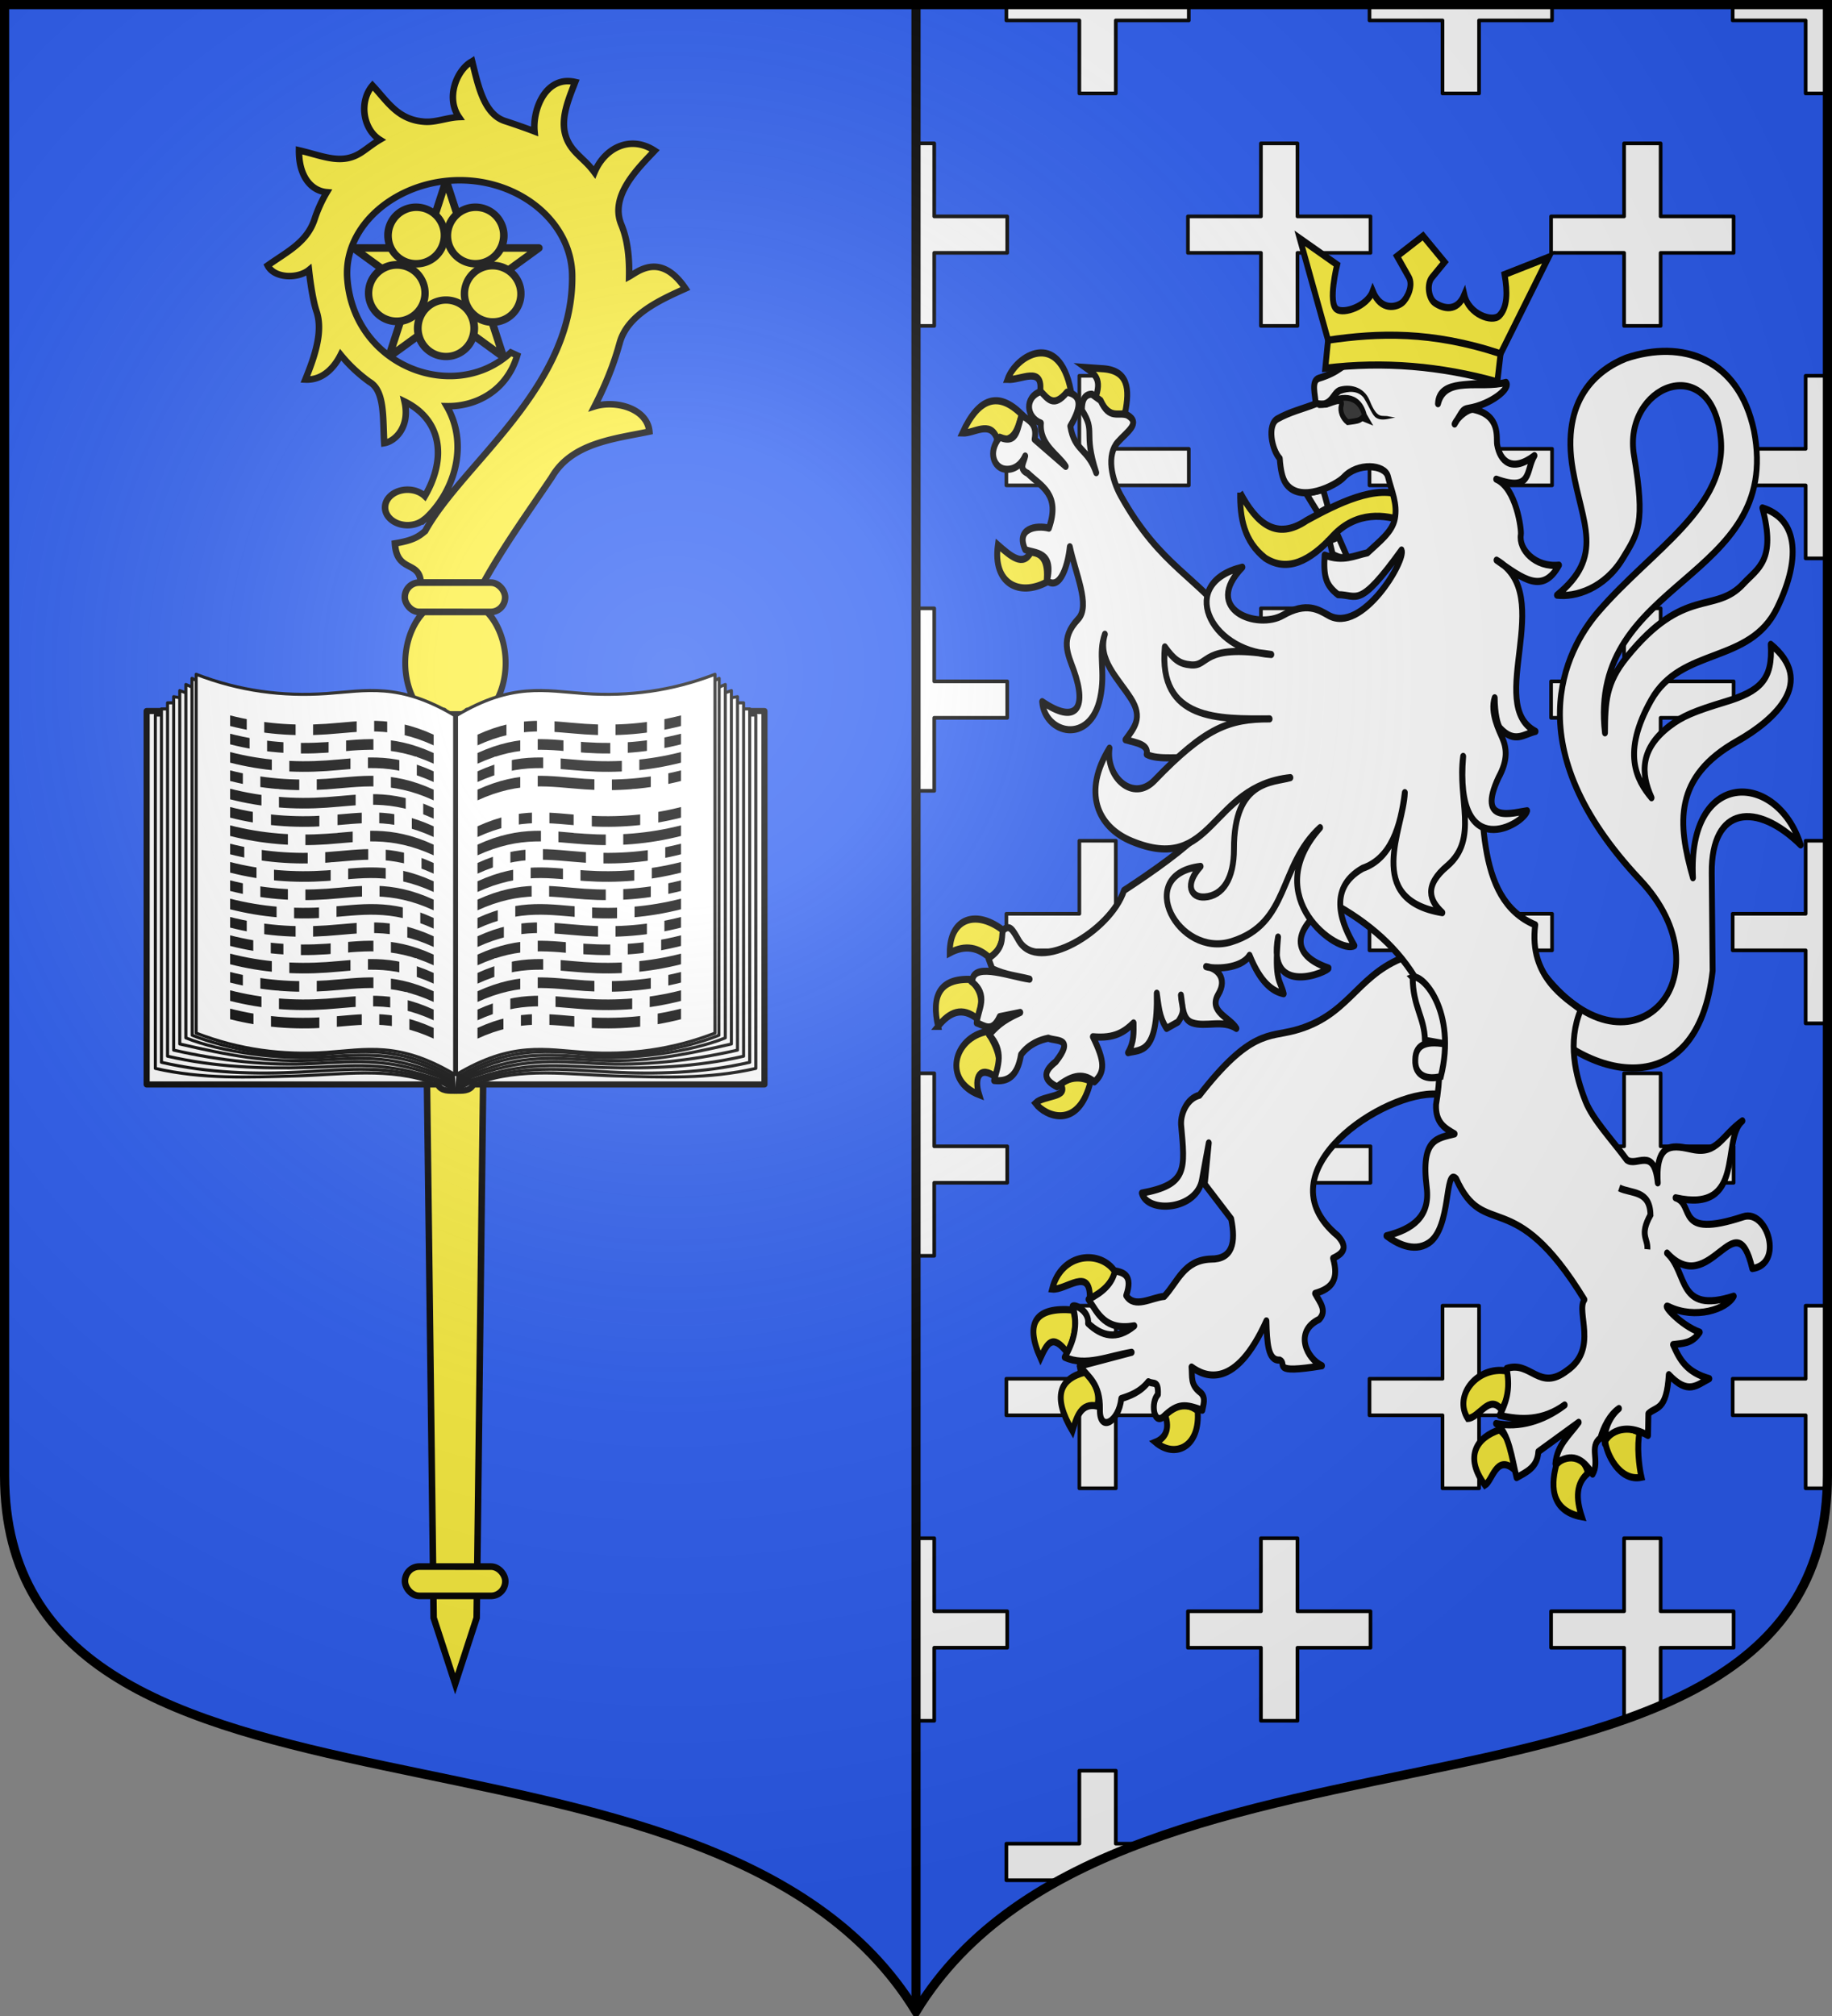 <svg xmlns="http://www.w3.org/2000/svg" xmlns:xlink="http://www.w3.org/1999/xlink" width="600" height="660" version="1.0"><rect width="100%" height="100%" fill="#808080" stroke="none"/><defs><g id="b"><path id="a" d="M0 0v1h.5z" transform="rotate(18 3.157 -.5)"/><use xlink:href="#a" width="810" height="540" transform="scale(-1 1)"/></g><g id="d"><use xlink:href="#b" width="810" height="540" transform="rotate(72)"/><use xlink:href="#b" width="810" height="540" transform="rotate(144)"/></g><g id="g"><path id="f" d="M0 0v1h.5z" transform="rotate(18 3.157 -.5)"/><use xlink:href="#f" width="810" height="540" transform="scale(-1 1)"/></g><g id="h"><use xlink:href="#g" width="810" height="540" transform="rotate(72)"/><use xlink:href="#g" width="810" height="540" transform="rotate(144)"/></g><g id="j"><path id="i" d="M0 0v1h.5z" transform="rotate(18 3.157 -.5)"/><use xlink:href="#i" width="810" height="540" transform="scale(-1 1)"/></g><g id="k"><use xlink:href="#j" width="810" height="540" transform="rotate(72)"/><use xlink:href="#j" width="810" height="540" transform="rotate(144)"/></g><g id="n"><path id="m" d="M0 0v1h.5z" transform="rotate(18 3.157 -.5)"/><use xlink:href="#m" width="810" height="540" transform="scale(-1 1)"/></g><g id="o"><use xlink:href="#n" width="810" height="540" transform="rotate(72)"/><use xlink:href="#n" width="810" height="540" transform="rotate(144)"/></g><g id="q"><path id="p" d="M0 0v1h.5z" transform="rotate(18 3.157 -.5)"/><use xlink:href="#p" width="810" height="540" transform="scale(-1 1)"/></g><g id="r"><use xlink:href="#q" width="810" height="540" transform="rotate(72)"/><use xlink:href="#q" width="810" height="540" transform="rotate(144)"/></g><g id="v"><use xlink:href="#n" width="810" height="540" transform="rotate(72)"/><use xlink:href="#n" width="810" height="540" transform="rotate(144)"/></g><path id="x" d="M-298.5-298.5V183c0 129.055 231.64 65.948 298.5 175.5C66.86 248.948 298.5 312.055 298.5 183v-481.5z"/><path id="e" d="M2.922 27.673c0-5.952 2.317-9.844 5.579-11.013 1.448-.519 3.307-.273 5.018 1.447 2.119 2.129 2.736 7.993-3.483 9.121.658-.956.619-3.081-.714-3.787-.99-.524-2.113-.253-2.676.123-.824.552-1.729 2.106-1.679 4.108z"/><path id="l" d="M2.922 27.673c0-5.952 2.317-9.844 5.579-11.013 1.448-.519 3.307-.273 5.018 1.447 2.119 2.129 2.736 7.993-3.483 9.121.658-.956.619-3.081-.714-3.787-.99-.524-2.113-.253-2.676.123-.824.552-1.729 2.106-1.679 4.108z"/><path id="s" d="M2.922 27.673c0-5.952 2.317-9.844 5.579-11.013 1.448-.519 3.307-.273 5.018 1.447 2.119 2.129 2.736 7.993-3.483 9.121.658-.956.619-3.081-.714-3.787-.99-.524-2.113-.253-2.676.123-.824.552-1.729 2.106-1.679 4.108z"/><path id="u" d="M0 0v1h.5z" transform="rotate(18 3.157 -.5)"/><radialGradient id="w" cx="-80" cy="-80" r="405" gradientUnits="userSpaceOnUse"><stop offset="0" style="stop-color:#fff;stop-opacity:.31"/><stop offset=".19" style="stop-color:#fff;stop-opacity:.25"/><stop offset=".6" style="stop-color:#6b6b6b;stop-opacity:.125"/><stop offset="1" style="stop-color:#000;stop-opacity:.125"/></radialGradient></defs><g transform="translate(0 -392.362)"><use xlink:href="#x" width="744.094" height="1052.362" style="fill:#2b5df2" transform="translate(300 692.362)"/><path d="M329.594 1.5v5.188H353.5v23.906h11.938V6.688h23.906V1.5zm118.937 0v5.188h23.906v23.906h11.97V6.688h23.906V1.5zm118.938 0v5.188h23.906v23.906h7.125V1.5zM300 46.938v59.75h5.969V82.78h23.906V70.844h-23.906V46.938zm112.969 0v23.906h-23.906V82.78h23.906v23.906h11.969V82.782h23.906V70.844h-23.906V46.938zm118.937 0v23.906H508V82.78h23.906v23.906h11.969V82.782h23.906V70.844h-23.906V46.938zM353.5 123.03v23.906h-23.906v11.97H353.5v23.905h11.938v-23.906h23.906v-11.969h-23.906v-23.906zm118.938 0v23.906H448.53v11.97h23.906v23.905h11.97v-23.906h23.906v-11.969h-23.907v-23.906zm118.937 0v23.906h-23.906v11.97h23.906v23.905h7.125v-59.78zM300 199.156v59.75h5.969V235h23.906v-11.937h-23.906v-23.907zm112.969 0v23.906h-23.906V235h23.906v23.906h11.969V235h23.906v-11.937h-23.906v-23.907zm118.937 0v23.906H508V235h23.906v23.906h11.969V235h23.906v-11.937h-23.906v-23.907zM353.5 275.25v23.906h-23.906v11.969H353.5v23.906h11.938v-23.906h23.906v-11.969h-23.906V275.25zm118.938 0v23.906H448.53v11.969h23.906v23.906h11.97v-23.906h23.906v-11.969h-23.907V275.25zm118.937 0v23.906h-23.906v11.969h23.906v23.906h7.125V275.25zM300 351.375v59.75h5.969v-23.906h23.906V375.28h-23.906v-23.906zm112.969 0v23.906h-23.906v11.938h23.906v23.906h11.969v-23.906h23.906V375.28h-23.906v-23.906zm118.937 0v23.906H508v11.938h23.906v23.906h11.969v-23.906h23.906V375.28h-23.906v-23.906zM353.5 427.469v23.906h-23.906v11.969H353.5v23.906h11.938v-23.906h23.906v-11.969h-23.906v-23.906zm118.938 0v23.906H448.53v11.969h23.906v23.906h11.97v-23.906h23.906v-11.969h-23.907v-23.906zm118.937 0v23.906h-23.906v11.969h23.906v23.906h7.031c.058-1.395.094-2.808.094-4.25v-55.531zM300 503.594v59.75h5.969v-23.907h23.906V527.5h-23.906v-23.906zm112.969 0V527.5h-23.906v11.937h23.906v23.907h11.969v-23.907h23.906V527.5h-23.906v-23.906zm118.937 0V527.5H508v11.937h23.906V563a196 196 0 0 0 11.969-4.687v-18.875h23.906V527.5h-23.906v-23.906zM353.5 579.688v23.906h-23.906v11.968h17.312c8.31-4.543 17.158-8.493 26.375-11.968h-7.844v-23.907zM300 655.813v2.687c.554-.908 1.11-1.803 1.688-2.687z" style="fill:#fff;fill-opacity:1;stroke:#000;stroke-width:1.195;stroke-linecap:butt;stroke-linejoin:round;stroke-miterlimit:4;stroke-dasharray:none;stroke-opacity:1" transform="translate(0 392.362)"/></g><path d="M300 658.5V1.5" style="opacity:1;fill:none;fill-opacity:1;fill-rule:nonzero;stroke:#000;stroke-width:3;stroke-linecap:butt;stroke-linejoin:round;stroke-miterlimit:4;stroke-dasharray:none;stroke-dashoffset:0;stroke-opacity:1"/><g style="fill:#fcef3c;stroke:#000;stroke-width:6.4;stroke-opacity:1"><g style="fill:#fcef3c;stroke:#000;stroke-width:6.4;stroke-opacity:1;display:inline"><path d="m300 198.44-18.63 57.344h-60.29l48.776 35.432-18.631 57.343L300 313.127l48.775 35.432-18.63-57.343 48.774-35.432h-60.288z" style="opacity:1;fill:#fcef3c;fill-opacity:1;stroke:#000;stroke-width:6.4;stroke-linecap:butt;stroke-linejoin:round;stroke-miterlimit:4;stroke-dasharray:none;stroke-opacity:1" transform="rotate(-144 127.995 94.73)scale(.385)"/></g></g><path d="M1005.783 63.73a6.763 7.2 0 1 1-13.526 0 6.763 7.2 0 1 1 13.526 0z" style="fill:#fcef3c;fill-opacity:1;stroke:#000;stroke-width:1.861;stroke-linecap:butt;stroke-linejoin:miter;stroke-miterlimit:4;stroke-dasharray:none;stroke-opacity:1" transform="matrix(-1.106 -.804 .755 -1.039 1212.559 946.523)"/><path d="M1005.783 63.73a6.763 7.2 0 1 1-13.526 0 6.763 7.2 0 1 1 13.526 0z" style="fill:#fcef3c;fill-opacity:1;stroke:#000;stroke-width:1.861;stroke-linecap:butt;stroke-linejoin:miter;stroke-miterlimit:4;stroke-dasharray:none;stroke-opacity:1" transform="matrix(-1.106 -.804 .755 -1.039 1193.13 946.526)"/><path d="M1005.783 63.73a6.763 7.2 0 1 1-13.526 0 6.763 7.2 0 1 1 13.526 0z" style="fill:#fcef3c;fill-opacity:1;stroke:#000;stroke-width:1.861;stroke-linecap:butt;stroke-linejoin:miter;stroke-miterlimit:4;stroke-dasharray:none;stroke-opacity:1" transform="matrix(.422 1.3 -1.221 .397 -213.81 -1228.064)"/><path d="M1005.783 63.73a6.763 7.2 0 1 1-13.526 0 6.763 7.2 0 1 1 13.526 0z" style="fill:#fcef3c;fill-opacity:1;stroke:#000;stroke-width:1.861;stroke-linecap:butt;stroke-linejoin:miter;stroke-miterlimit:4;stroke-dasharray:none;stroke-opacity:1" transform="matrix(1.367 0 0 1.284 -1219.589 25.643)"/><path d="M1005.783 63.73a6.763 7.2 0 1 1-13.526 0 6.763 7.2 0 1 1 13.526 0z" style="fill:#fcef3c;fill-opacity:1;stroke:#000;stroke-width:1.861;stroke-linecap:butt;stroke-linejoin:miter;stroke-miterlimit:4;stroke-dasharray:none;stroke-opacity:1" transform="matrix(.422 -1.3 1.221 .397 -338.047 1369.614)"/><path d="M261.739-260.655c-5.626-1.918-16.184 1.807-18.007 10.603-3.1-2.978-7.207-4.696-9.822-7.78-6.393-7.543-4.156-14.768-3.717-22.963-7.919.475-13.898 8.72-12.416 15.634-2.595-.749-5.303-1.059-7.85-1.621-8.51-1.881-10.61-8.958-15.382-17.001-7.138 6.7-7.448 13.67-4 17.914a49 49 0 0 0-10.107 3.554c-8.144 3.946-15.548.996-24.135-.614-1.771 5.107 4.174 11.382 9.243 12.006-2.874 3.444-7.314 9.097-9.17 12.82-3.67 6.533-11.801 10.426-20.598 13.926 4.478 5.13 11.178 4.382 15.458 3.054-.596 4.808-.517 9.646.132 14.358 1.682 6.457-6.474 12.956-12.37 19.446 3.34 2.481 10.968 2.635 16.092-5.18 4.506 14.149-3.84 25.37-19.783 29.255-.02-2.07-.929-4.344-2.68-6.169-3.14-3.27-7.78-3.917-10.359-1.442s-2.123 7.138 1.017 10.409c1.532 1.596 3.4 2.566 5.233 2.855l-.014.115c14.647 1.356 31.458-6.78 36.018-22.728 7.08 7.685 19.02 12.022 31.189 5.744l-.847-2.44c-27.636-1.642-43.505-37.574-21.939-61.686 13.182-14.739 38.69-11.633 54.388 4.722 15.327 15.968 17.116 39.993 3.468 53.544-29.169 28.962-77.213 18.704-104.61 25.998-3.126-.333-5.486-.799-10.886-4.85-7.384 8.019 1.879 10.657-3.797 16.757l15.844 16.508c14.91-3.951 30.066-6.047 45.032-8.662 14.211-3.482 26.169 6.994 36.715 14.163 5.64-6.538-.336-17.027-7.246-20.801 4.976-1.498 9.896-3.244 14.74-5.35 2.96-1.286 5.76-2.682 8.435-4.131 9.631-5.13 22.08.142 30.846 3.633 3.427-16.045-7.886-16.814-11.104-17.858 5.019-4.64 9.262-9.585 11.719-15.19 4.519-10.311 18.681-9.843 27.892-9.898-1.97-10.427-11.881-13.873-20.91-10.386.681-4.081.317-6.205.5-10.02.517-10.79 9.52-14.194 18.41-17.89-5.665-9.451-17.974-4.363-23.294 1.79-1.424-3.41-3.502-7.87-4.75-10.455-3.574-7.395 2.828-16.353 7.422-23.693z" style="fill:#fcef3c;fill-opacity:1;stroke:#000;stroke-width:2.381;stroke-linecap:round;stroke-linejoin:miter;stroke-miterlimit:4;stroke-dasharray:none;stroke-opacity:1" transform="scale(.897)rotate(-46.175 549.069 -14.319)"/><g transform="matrix(.591 -.629 .616 .604 160.463 348.728)"><path d="M992.76-26.675a14.046 14.901 0 1 1-28.092 0 14.046 14.901 0 1 1 28.092 0z" style="fill:#fcef3c;fill-opacity:1;stroke:#000;stroke-width:1.657;stroke-linecap:butt;stroke-linejoin:miter;stroke-miterlimit:4;stroke-dasharray:none;stroke-opacity:1" transform="matrix(.949 .989 -1.198 1.15 -860.958 -1051.371)"/><rect width="38.5" height="11" x="-32.641" y="-181.17" ry="5.5" style="fill:#fcef3c;fill-opacity:1;stroke:#000;stroke-width:2.5;stroke-linecap:butt;stroke-linejoin:miter;stroke-miterlimit:4;stroke-dasharray:none;stroke-opacity:1" transform="rotate(46.175)"/><rect width="38.5" height="11" x="-32.641" y="-131.67" ry="5.5" style="fill:#fcef3c;fill-opacity:1;stroke:#000;stroke-width:2.5;stroke-linecap:butt;stroke-linejoin:miter;stroke-miterlimit:4;stroke-dasharray:none;stroke-opacity:1" transform="rotate(46.175)"/><path d="m-164.673 128.058 233.89-230.206 17.138 17.856-239.603 224.254-23.569 11.186z" style="fill:#fcef3c;fill-opacity:1;stroke:#000;stroke-width:2.5;stroke-linecap:butt;stroke-linejoin:miter;stroke-miterlimit:4;stroke-dasharray:none;stroke-opacity:1"/><rect width="38.5" height="11" x="-32.641" y="188.23" ry="5.5" style="fill:#fcef3c;fill-opacity:1;stroke:#000;stroke-width:2.5;stroke-linecap:butt;stroke-linejoin:miter;stroke-miterlimit:4;stroke-dasharray:none;stroke-opacity:1" transform="rotate(46.175)"/></g><path d="M989.313 35.875v.094h-97.375v122.25h95.375v.094c1.187 2.262 3.875 1.952 5.468 1.968v.031c.095-.015.232-.024.344-.03.107.006.222.016.313.03v-.03c1.59-.02 4.273.306 5.468-1.97v-.093h95.375V35.969h-97.375v-.094l-.062.094h-.032V36l-3.687 5.406L989.406 36v-.031h-.031z" style="fill:#fff;fill-opacity:1;fill-rule:nonzero;stroke:#000;stroke-width:2;stroke-linecap:butt;stroke-linejoin:round;stroke-miterlimit:4;stroke-dashoffset:0;stroke-opacity:1" transform="translate(-843.91 196.81)"/><path d="m692.813-145.062-6.662 2.969c-14.542-5.455-30.22-2.903-45.612-2.463-15.117.43-30.198 1.099-45.755-2.471v-115.698h28.754z" style="fill:#fff;fill-opacity:1;fill-rule:nonzero;stroke:#000;stroke-width:1;stroke-linecap:butt;stroke-linejoin:round;stroke-miterlimit:4;stroke-dasharray:none;stroke-dashoffset:0;stroke-opacity:1" transform="translate(-543.91 496.81)"/><path d="m692.776-145.046-5.796 2.264c-16.285-5.454-28.003-3.95-44.441-3.075-15.101.804-30.198.4-45.755-3.17v-115.698h28.754z" style="fill:#fff;fill-opacity:1;fill-rule:nonzero;stroke:#000;stroke-width:1;stroke-linecap:butt;stroke-linejoin:round;stroke-miterlimit:4;stroke-dasharray:none;stroke-dashoffset:0;stroke-opacity:1" transform="translate(-543.91 496.81)"/><path d="m692.551-145.387-4.513 2.2c-18.506-6.442-28.106-4.584-43.5-4.145-15.116.43-30.197-.125-45.754-3.695v-115.698h28.754z" style="fill:#fff;fill-opacity:1;fill-rule:nonzero;stroke:#000;stroke-width:1;stroke-linecap:butt;stroke-linejoin:round;stroke-miterlimit:4;stroke-dasharray:none;stroke-dashoffset:0;stroke-opacity:1" transform="translate(-543.91 496.81)"/><path d="m692.606-145.413-3.544 1.63c-17.33-6.586-27.146-5.673-42.523-4.85-14.592.781-30.198-.824-45.755-4.394v-115.698l28.446 4.873z" style="fill:#fff;fill-opacity:1;fill-rule:nonzero;stroke:#000;stroke-width:1;stroke-linecap:butt;stroke-linejoin:round;stroke-miterlimit:4;stroke-dasharray:none;stroke-dashoffset:0;stroke-opacity:1" transform="translate(-543.91 496.81)"/><path d="m692.633-145.792-2.87 1.54c-16.545-7.022-25.853-6.438-41.224-5.506-17.215 1.043-30.198-1.7-45.755-5.27v-115.697l28.485 10.305z" style="fill:#fff;fill-opacity:1;fill-rule:nonzero;stroke:#000;stroke-width:1;stroke-linecap:butt;stroke-linejoin:round;stroke-miterlimit:4;stroke-dasharray:none;stroke-dashoffset:0;stroke-opacity:1" transform="translate(-543.91 496.81)"/><path d="m692.046-159.453-1.423 15.042c-14.09-7.617-24.604-7.524-40.084-6.386-15.082 1.11-34.35-1.624-45.755-6.23v-115.698l25.669 10.95z" style="fill:#fff;fill-opacity:1;fill-rule:nonzero;stroke:#000;stroke-width:1;stroke-linecap:butt;stroke-linejoin:round;stroke-miterlimit:4;stroke-dasharray:none;stroke-dashoffset:0;stroke-opacity:1" transform="translate(-543.91 496.81)"/><path d="m692.813-145.393-.992.772c-14.854-8.605-25.868-8.64-41.905-7.039-15.445 1.542-32.297-1.961-43.044-6.23l-.088-116.835 26.433 12.249z" style="fill:#fff;fill-opacity:1;fill-rule:nonzero;stroke:#000;stroke-width:1;stroke-linecap:butt;stroke-linejoin:round;stroke-miterlimit:4;stroke-dasharray:none;stroke-dashoffset:0;stroke-opacity:1" transform="translate(-543.91 496.81)"/><path d="M608.156-276.062v117.468c14.21 5.495 28.351 7.294 42.657 6.313 13.014-.893 23.748-3.665 42 7.219v-117.5c-18.252-10.884-28.986-8.08-42-7.188-14.306.981-28.446-.817-42.657-6.312z" style="fill:#fff;fill-opacity:1;fill-rule:nonzero;stroke:#000;stroke-width:1;stroke-linecap:butt;stroke-linejoin:round;stroke-miterlimit:4;stroke-dasharray:none;stroke-dashoffset:0;stroke-opacity:1" transform="translate(-543.91 496.81)"/><path d="M619.281-262.6v3.469c10.486 2.68 20.961 3.475 31.532 2.75 11.287-.775 20.875-2.94 35.125 3.593v-3.5c-14.25-6.527-23.838-4.336-35.125-3.562-10.57.725-21.047-.07-31.532-2.75" style="fill:#000;fill-opacity:1;fill-rule:nonzero;stroke:none;stroke-width:1;stroke-linecap:butt;stroke-linejoin:round;stroke-miterlimit:4;stroke-dasharray:none;stroke-dashoffset:0;stroke-opacity:1" transform="translate(-543.91 496.81)"/><path d="M619.281-256.6v3.469c10.486 2.68 20.961 3.475 31.532 2.75 11.287-.775 20.875-2.94 35.125 3.594v-3.5c-14.25-6.528-23.838-4.337-35.125-3.563-10.57.725-21.047-.07-31.532-2.75" style="fill:#000;fill-opacity:1;fill-rule:nonzero;stroke:none;stroke-width:1;stroke-linecap:butt;stroke-linejoin:round;stroke-miterlimit:4;stroke-dasharray:none;stroke-dashoffset:0;stroke-opacity:1" transform="translate(-543.91 496.81)"/><path d="M619.281-250.6v3.469c10.486 2.68 20.961 3.475 31.532 2.75 11.287-.775 20.875-2.94 35.125 3.594v-3.5c-14.25-6.528-23.838-4.337-35.125-3.563-10.57.725-21.047-.07-31.532-2.75" style="fill:#000;fill-opacity:1;fill-rule:nonzero;stroke:none;stroke-width:1;stroke-linecap:butt;stroke-linejoin:round;stroke-miterlimit:4;stroke-dasharray:none;stroke-dashoffset:0;stroke-opacity:1" transform="translate(-543.91 496.81)"/><path d="M619.281-244.6v3.469c10.486 2.68 20.961 3.475 31.532 2.75 11.287-.775 20.875-2.94 35.125 3.594v-3.5c-14.25-6.528-23.838-4.337-35.125-3.563-10.57.725-21.047-.07-31.532-2.75" style="fill:#000;fill-opacity:1;fill-rule:nonzero;stroke:none;stroke-width:1;stroke-linecap:butt;stroke-linejoin:round;stroke-miterlimit:4;stroke-dasharray:none;stroke-dashoffset:0;stroke-opacity:1" transform="translate(-543.91 496.81)"/><path d="M619.281-238.6v3.469c10.486 2.68 20.961 3.475 31.532 2.75 11.287-.775 20.875-2.94 35.125 3.594v-3.5c-14.25-6.528-23.838-4.337-35.125-3.563-10.57.725-21.047-.07-31.532-2.75" style="fill:#000;fill-opacity:1;fill-rule:nonzero;stroke:none;stroke-width:1;stroke-linecap:butt;stroke-linejoin:round;stroke-miterlimit:4;stroke-dasharray:none;stroke-dashoffset:0;stroke-opacity:1" transform="translate(-543.91 496.81)"/><path d="M619.281-232.6v3.469c10.486 2.68 20.961 3.475 31.532 2.75 11.287-.775 20.875-2.94 35.125 3.594v-3.5c-14.25-6.528-23.838-4.337-35.125-3.563-10.57.725-21.047-.07-31.532-2.75" style="fill:#000;fill-opacity:1;fill-rule:nonzero;stroke:none;stroke-width:1;stroke-linecap:butt;stroke-linejoin:round;stroke-miterlimit:4;stroke-dasharray:none;stroke-dashoffset:0;stroke-opacity:1" transform="translate(-543.91 496.81)"/><path d="M619.281-226.6v3.469c10.486 2.68 20.961 3.475 31.532 2.75 11.287-.775 20.875-2.94 35.125 3.594v-3.5c-14.25-6.528-23.838-4.337-35.125-3.563-10.57.725-21.047-.07-31.532-2.75" style="fill:#000;fill-opacity:1;fill-rule:nonzero;stroke:none;stroke-width:1;stroke-linecap:butt;stroke-linejoin:round;stroke-miterlimit:4;stroke-dasharray:none;stroke-dashoffset:0;stroke-opacity:1" transform="translate(-543.91 496.81)"/><path d="M619.281-220.6v3.469c10.486 2.68 20.961 3.475 31.532 2.75 11.287-.775 20.875-2.94 35.125 3.594v-3.5c-14.25-6.528-23.838-4.337-35.125-3.563-10.57.725-21.047-.07-31.532-2.75" style="fill:#000;fill-opacity:1;fill-rule:nonzero;stroke:none;stroke-width:1;stroke-linecap:butt;stroke-linejoin:round;stroke-miterlimit:4;stroke-dasharray:none;stroke-dashoffset:0;stroke-opacity:1" transform="translate(-543.91 496.81)"/><path d="M619.281-214.6v3.469c10.486 2.68 20.961 3.475 31.532 2.75 11.287-.775 20.875-2.94 35.125 3.594v-3.5c-14.25-6.528-23.838-4.337-35.125-3.563-10.57.725-21.047-.07-31.532-2.75" style="fill:#000;fill-opacity:1;fill-rule:nonzero;stroke:none;stroke-width:1;stroke-linecap:butt;stroke-linejoin:round;stroke-miterlimit:4;stroke-dasharray:none;stroke-dashoffset:0;stroke-opacity:1" transform="translate(-543.91 496.81)"/><path d="M619.281-208.6v3.469c10.486 2.68 20.961 3.475 31.532 2.75 11.287-.775 20.875-2.94 35.125 3.594v-3.5c-14.25-6.528-23.838-4.337-35.125-3.563-10.57.725-21.047-.07-31.532-2.75" style="fill:#000;fill-opacity:1;fill-rule:nonzero;stroke:none;stroke-width:1;stroke-linecap:butt;stroke-linejoin:round;stroke-miterlimit:4;stroke-dasharray:none;stroke-dashoffset:0;stroke-opacity:1" transform="translate(-543.91 496.81)"/><path d="M619.281-202.6v3.469c10.486 2.68 20.961 3.475 31.532 2.75 11.287-.775 20.875-2.94 35.125 3.594v-3.5c-14.25-6.528-23.838-4.337-35.125-3.563-10.57.725-21.047-.07-31.532-2.75" style="fill:#000;fill-opacity:1;fill-rule:nonzero;stroke:none;stroke-width:1;stroke-linecap:butt;stroke-linejoin:round;stroke-miterlimit:4;stroke-dasharray:none;stroke-dashoffset:0;stroke-opacity:1" transform="translate(-543.91 496.81)"/><path d="M619.281-196.6v3.469c10.486 2.68 20.961 3.475 31.532 2.75 11.287-.775 20.875-2.94 35.125 3.594v-3.5c-14.25-6.528-23.838-4.337-35.125-3.563-10.57.725-21.047-.07-31.532-2.75" style="fill:#000;fill-opacity:1;fill-rule:nonzero;stroke:none;stroke-width:1;stroke-linecap:butt;stroke-linejoin:round;stroke-miterlimit:4;stroke-dasharray:none;stroke-dashoffset:0;stroke-opacity:1" transform="translate(-543.91 496.81)"/><path d="M619.281-190.6v3.469c10.486 2.68 20.961 3.475 31.532 2.75 11.287-.775 20.875-2.94 35.125 3.594v-3.5c-14.25-6.528-23.838-4.337-35.125-3.563-10.57.725-21.047-.07-31.532-2.75" style="fill:#000;fill-opacity:1;fill-rule:nonzero;stroke:none;stroke-width:1;stroke-linecap:butt;stroke-linejoin:round;stroke-miterlimit:4;stroke-dasharray:none;stroke-dashoffset:0;stroke-opacity:1" transform="translate(-543.91 496.81)"/><path d="M619.281-184.6v3.469c10.486 2.68 20.961 3.475 31.532 2.75 11.287-.775 20.875-2.94 35.125 3.594v-3.5c-14.25-6.528-23.838-4.337-35.125-3.563-10.57.725-21.047-.07-31.532-2.75" style="fill:#000;fill-opacity:1;fill-rule:nonzero;stroke:none;stroke-width:1;stroke-linecap:butt;stroke-linejoin:round;stroke-miterlimit:4;stroke-dasharray:none;stroke-dashoffset:0;stroke-opacity:1" transform="translate(-543.91 496.81)"/><path d="M619.281-178.6v3.469c10.486 2.68 20.961 3.475 31.532 2.75 11.287-.775 20.875-2.94 35.125 3.594v-3.5c-14.25-6.528-23.838-4.337-35.125-3.563-10.57.725-21.047-.07-31.532-2.75" style="fill:#000;fill-opacity:1;fill-rule:nonzero;stroke:none;stroke-width:1;stroke-linecap:butt;stroke-linejoin:round;stroke-miterlimit:4;stroke-dasharray:none;stroke-dashoffset:0;stroke-opacity:1" transform="translate(-543.91 496.81)"/><path d="M619.281-172.6v3.469c10.486 2.68 20.961 3.475 31.532 2.75 11.287-.775 20.875-2.94 35.125 3.594v-3.5c-14.25-6.528-23.838-4.337-35.125-3.563-10.57.725-21.047-.07-31.532-2.75" style="fill:#000;fill-opacity:1;fill-rule:nonzero;stroke:none;stroke-width:1;stroke-linecap:butt;stroke-linejoin:round;stroke-miterlimit:4;stroke-dasharray:none;stroke-dashoffset:0;stroke-opacity:1" transform="translate(-543.91 496.81)"/><path d="M619.281-166.6v3.469c10.486 2.68 20.961 3.475 31.532 2.75 11.287-.775 20.875-2.94 35.125 3.594v-3.5c-14.25-6.528-23.838-4.337-35.125-3.563-10.57.725-21.047-.07-31.532-2.75" style="fill:#000;fill-opacity:1;fill-rule:nonzero;stroke:none;stroke-width:1;stroke-linecap:butt;stroke-linejoin:round;stroke-miterlimit:4;stroke-dasharray:none;stroke-dashoffset:0;stroke-opacity:1" transform="translate(-543.91 496.81)"/><path d="M624.722-262.526h5.73v6.407h-5.73zM640.722-260.526h5.73v6.407h-5.73zM660.722-262.526h5.73v6.407h-5.73zM670.722-262.526h5.73v6.407h-5.73zM625.653-256.098h5.73v6.407h-5.73z" style="fill:#fff;fill-opacity:1;fill-rule:nonzero;stroke:none;stroke-width:3;stroke-linecap:butt;stroke-linejoin:round;stroke-miterlimit:4;stroke-dasharray:none;stroke-dashoffset:0;stroke-opacity:1" transform="translate(-543.91 496.81)"/><path d="M636.722-255.163h5.73v6.407h-5.73zM658.688-251.062h5.73v6.407h-5.73zM674.688-249.062h5.73v6.407h-5.73z" style="fill:#fff;fill-opacity:1;fill-rule:nonzero;stroke:none;stroke-width:3;stroke-linecap:butt;stroke-linejoin:round;stroke-miterlimit:4;stroke-dasharray:none;stroke-dashoffset:0;stroke-opacity:1" transform="translate(-543.91 496.81)"/><path d="M632.935-249.464h5.73v6.407h-5.73zM660.387-238.749h5.73v6.407h-5.73zM676.788-235.814h5.73v6.407h-5.73zM662.387-231.386h5.73v6.407h-5.73z" style="fill:#fff;fill-opacity:1;fill-rule:nonzero;stroke:none;stroke-width:3;stroke-linecap:butt;stroke-linejoin:round;stroke-miterlimit:4;stroke-dasharray:none;stroke-dashoffset:0;stroke-opacity:1" transform="translate(-543.91 496.81)"/><path d="M673.055-231.253h5.73v6.407h-5.73zM626.924-232.504h5.73v6.407h-5.73zM623.449-244.906h5.73v6.407h-5.73zM641.918-243.42h5.73v6.407h-5.73zM648.499-231.532h5.73v6.407h-5.73z" style="fill:#fff;fill-opacity:1;fill-rule:nonzero;stroke:none;stroke-width:3;stroke-linecap:butt;stroke-linejoin:round;stroke-miterlimit:4;stroke-dasharray:none;stroke-dashoffset:0;stroke-opacity:1" transform="translate(-543.91 496.81)"/><path d="M629.538-238.425h5.73v6.407h-5.73zM651.529-255.446h5.73v6.407h-5.73zM666.208-256.436h5.73v6.407h-5.73zM624.722-196.526h5.73v6.407h-5.73zM640.722-194.526h5.73v6.407h-5.73zM660.722-196.526h5.73v6.407h-5.73zM671.572-195.677h5.73v6.407h-5.73z" style="fill:#fff;fill-opacity:1;fill-rule:nonzero;stroke:none;stroke-width:3;stroke-linecap:butt;stroke-linejoin:round;stroke-miterlimit:4;stroke-dasharray:none;stroke-dashoffset:0;stroke-opacity:1" transform="translate(-543.91 496.81)"/><path d="M626.856-190.365h5.73v6.407h-5.73zM636.722-189.163h5.73v6.407h-5.73zM658.688-185.062h5.73v6.407h-5.73zM674.688-183.062h5.73v6.407h-5.73z" style="fill:#fff;fill-opacity:1;fill-rule:nonzero;stroke:none;stroke-width:3;stroke-linecap:butt;stroke-linejoin:round;stroke-miterlimit:4;stroke-dasharray:none;stroke-dashoffset:0;stroke-opacity:1" transform="translate(-543.91 496.81)"/><path d="M632.935-183.464h5.73v6.407h-5.73zM660.387-172.749h5.73v6.407h-5.73zM671.709-171.952h5.73v6.407h-5.73zM662.387-165.386h5.73v6.407h-5.73zM672.253-165.253h5.73v6.407h-5.73zM626.924-166.504h5.73v6.407h-5.73zM623.449-178.906h5.73v6.407h-5.73zM641.918-177.42h5.73v6.407h-5.73zM648.499-165.532h5.73v6.407h-5.73z" style="fill:#fff;fill-opacity:1;fill-rule:nonzero;stroke:none;stroke-width:3;stroke-linecap:butt;stroke-linejoin:round;stroke-miterlimit:4;stroke-dasharray:none;stroke-dashoffset:0;stroke-opacity:1" transform="translate(-543.91 496.81)"/><path d="M629.538-172.425h5.73v6.407h-5.73zM652.197-189.98h5.73v6.407h-5.73zM666.208-190.436h5.73v6.407h-5.73zM666.208-244.436h5.73v6.407h-5.73zM666.208-178.436h5.73v6.407h-5.73zM626.722-232.649h5.73v6.407h-5.73zM648.722-230.526h5.73v6.407h-5.73zM644.688-219.062h5.73v6.407h-5.73zM623.908-220.873h5.73v6.407h-5.73zM648.387-201.386h5.73v6.407h-5.73zM627.918-213.954h5.73v6.407h-5.73zM634.499-201.532h5.73v6.407h-5.73zM638.197-225.375h5.73v6.407h-5.73zM659.426-226.224h5.73v6.407h-5.73zM652.208-214.436h5.73v6.407h-5.73z" style="fill:#fff;fill-opacity:1;fill-rule:nonzero;stroke:none;stroke-width:3;stroke-linecap:butt;stroke-linejoin:round;stroke-miterlimit:4;stroke-dasharray:none;stroke-dashoffset:0;stroke-opacity:1" transform="translate(-543.91 496.81)"/><path d="M664.51-220.436h5.73v6.407h-5.73zM676.232-218.07h5.73v6.407h-5.73zM662.476-208.973h5.73v6.407h-5.73zM670.24-214.029h5.73v6.407h-5.73zM638.197-207.375h5.73v6.407h-5.73zM623.449-208.906h5.73v6.407h-5.73zM675.831-200.337h5.73v6.407h-5.73z" style="fill:#fff;fill-opacity:1;fill-rule:nonzero;stroke:none;stroke-width:3;stroke-linecap:butt;stroke-linejoin:round;stroke-miterlimit:4;stroke-dasharray:none;stroke-dashoffset:0;stroke-opacity:1" transform="translate(-543.91 496.81)"/><path d="m686.925-142.485 5.944-2.547.425 5.944" style="fill:#000;fill-opacity:1;fill-rule:nonzero;stroke:none;stroke-width:3;stroke-linecap:butt;stroke-linejoin:round;stroke-miterlimit:4;stroke-dasharray:none;stroke-dashoffset:0;stroke-opacity:1" transform="translate(-543.91 496.81)"/><path d="m693.419-145.062 6.661 2.969c14.542-5.455 30.22-2.903 45.613-2.463 15.116.43 30.197 1.099 45.754-2.471v-115.698h-28.754z" style="fill:#fff;fill-opacity:1;fill-rule:nonzero;stroke:#000;stroke-width:1;stroke-linecap:butt;stroke-linejoin:round;stroke-miterlimit:4;stroke-dasharray:none;stroke-dashoffset:0;stroke-opacity:1" transform="translate(-543.91 496.81)"/><path d="m693.456-145.046 5.795 2.264c16.285-5.454 28.003-3.95 44.442-3.075 15.1.804 30.197.4 45.754-3.17v-115.698h-28.754z" style="fill:#fff;fill-opacity:1;fill-rule:nonzero;stroke:#000;stroke-width:1;stroke-linecap:butt;stroke-linejoin:round;stroke-miterlimit:4;stroke-dasharray:none;stroke-dashoffset:0;stroke-opacity:1" transform="translate(-543.91 496.81)"/><path d="m693.68-145.387 4.514 2.2c18.505-6.442 28.106-4.584 43.499-4.145 15.116.43 30.197-.125 45.754-3.695v-115.698h-28.754z" style="fill:#fff;fill-opacity:1;fill-rule:nonzero;stroke:#000;stroke-width:1;stroke-linecap:butt;stroke-linejoin:round;stroke-miterlimit:4;stroke-dasharray:none;stroke-dashoffset:0;stroke-opacity:1" transform="translate(-543.91 496.81)"/><path d="m693.625-145.413 3.544 1.63c17.33-6.586 27.146-5.673 42.524-4.85 14.591.781 30.197-.824 45.754-4.394v-115.698l-28.445 4.873z" style="fill:#fff;fill-opacity:1;fill-rule:nonzero;stroke:#000;stroke-width:1;stroke-linecap:butt;stroke-linejoin:round;stroke-miterlimit:4;stroke-dasharray:none;stroke-dashoffset:0;stroke-opacity:1" transform="translate(-543.91 496.81)"/><path d="m693.599-145.792 2.869 1.54c16.546-7.022 25.854-6.438 41.225-5.506 17.215 1.043 30.197-1.7 45.754-5.27v-115.697l-28.484 10.305z" style="fill:#fff;fill-opacity:1;fill-rule:nonzero;stroke:#000;stroke-width:1;stroke-linecap:butt;stroke-linejoin:round;stroke-miterlimit:4;stroke-dasharray:none;stroke-dashoffset:0;stroke-opacity:1" transform="translate(-543.91 496.81)"/><path d="m694.185-159.453 1.424 15.042c14.09-7.617 24.603-7.524 40.084-6.386 15.081 1.11 34.35-1.624 45.754-6.23v-115.698l-25.668 10.95z" style="fill:#fff;fill-opacity:1;fill-rule:nonzero;stroke:#000;stroke-width:1;stroke-linecap:butt;stroke-linejoin:round;stroke-miterlimit:4;stroke-dasharray:none;stroke-dashoffset:0;stroke-opacity:1" transform="translate(-543.91 496.81)"/><path d="m693.419-145.393.99.772c14.855-8.605 25.87-8.64 41.907-7.039 15.444 1.542 32.296-1.961 43.044-6.23l.087-116.835-26.433 12.249z" style="fill:#fff;fill-opacity:1;fill-rule:nonzero;stroke:#000;stroke-width:1;stroke-linecap:butt;stroke-linejoin:round;stroke-miterlimit:4;stroke-dasharray:none;stroke-dashoffset:0;stroke-opacity:1" transform="translate(-543.91 496.81)"/><path d="M778.075-276.062v117.468c-14.21 5.495-28.351 7.294-42.656 6.313-13.014-.893-23.749-3.665-42 7.219v-117.5c18.251-10.884 28.986-8.08 42-7.188 14.305.981 28.446-.817 42.656-6.312z" style="fill:#fff;fill-opacity:1;fill-rule:nonzero;stroke:#000;stroke-width:1;stroke-linecap:butt;stroke-linejoin:round;stroke-miterlimit:4;stroke-dasharray:none;stroke-dashoffset:0;stroke-opacity:1" transform="translate(-543.91 496.81)"/><path d="M766.95-262.6v3.469c-10.485 2.68-20.96 3.475-31.531 2.75-11.288-.775-20.876-2.94-35.125 3.593v-3.5c14.249-6.527 23.837-4.336 35.125-3.562 10.57.725 21.046-.07 31.531-2.75" style="fill:#000;fill-opacity:1;fill-rule:nonzero;stroke:none;stroke-width:1;stroke-linecap:butt;stroke-linejoin:round;stroke-miterlimit:4;stroke-dasharray:none;stroke-dashoffset:0;stroke-opacity:1" transform="translate(-543.91 496.81)"/><path d="M766.95-256.6v3.469c-10.485 2.68-20.96 3.475-31.531 2.75-11.288-.775-20.876-2.94-35.125 3.594v-3.5c14.249-6.528 23.837-4.337 35.125-3.563 10.57.725 21.046-.07 31.531-2.75" style="fill:#000;fill-opacity:1;fill-rule:nonzero;stroke:none;stroke-width:1;stroke-linecap:butt;stroke-linejoin:round;stroke-miterlimit:4;stroke-dasharray:none;stroke-dashoffset:0;stroke-opacity:1" transform="translate(-543.91 496.81)"/><path d="M766.95-250.6v3.469c-10.485 2.68-20.96 3.475-31.531 2.75-11.288-.775-20.876-2.94-35.125 3.594v-3.5c14.249-6.528 23.837-4.337 35.125-3.563 10.57.725 21.046-.07 31.531-2.75" style="fill:#000;fill-opacity:1;fill-rule:nonzero;stroke:none;stroke-width:1;stroke-linecap:butt;stroke-linejoin:round;stroke-miterlimit:4;stroke-dasharray:none;stroke-dashoffset:0;stroke-opacity:1" transform="translate(-543.91 496.81)"/><path d="M766.95-244.6v3.469c-10.485 2.68-20.96 3.475-31.531 2.75-11.288-.775-20.876-2.94-35.125 3.594v-3.5c14.249-6.528 23.837-4.337 35.125-3.563 10.57.725 21.046-.07 31.531-2.75M766.95-232.6v3.469c-10.485 2.68-20.96 3.475-31.531 2.75-11.288-.775-20.876-2.94-35.125 3.594v-3.5c14.249-6.528 23.837-4.337 35.125-3.563 10.57.725 21.046-.07 31.531-2.75" style="fill:#000;fill-opacity:1;fill-rule:nonzero;stroke:none;stroke-width:1;stroke-linecap:butt;stroke-linejoin:round;stroke-miterlimit:4;stroke-dasharray:none;stroke-dashoffset:0;stroke-opacity:1" transform="translate(-543.91 496.81)"/><path d="M766.95-226.6v3.469c-10.485 2.68-20.96 3.475-31.531 2.75-11.288-.775-20.876-2.94-35.125 3.594v-3.5c14.249-6.528 23.837-4.337 35.125-3.563 10.57.725 21.046-.07 31.531-2.75" style="fill:#000;fill-opacity:1;fill-rule:nonzero;stroke:none;stroke-width:1;stroke-linecap:butt;stroke-linejoin:round;stroke-miterlimit:4;stroke-dasharray:none;stroke-dashoffset:0;stroke-opacity:1" transform="translate(-543.91 496.81)"/><path d="M766.95-220.6v3.469c-10.485 2.68-20.96 3.475-31.531 2.75-11.288-.775-20.876-2.94-35.125 3.594v-3.5c14.249-6.528 23.837-4.337 35.125-3.563 10.57.725 21.046-.07 31.531-2.75" style="fill:#000;fill-opacity:1;fill-rule:nonzero;stroke:none;stroke-width:1;stroke-linecap:butt;stroke-linejoin:round;stroke-miterlimit:4;stroke-dasharray:none;stroke-dashoffset:0;stroke-opacity:1" transform="translate(-543.91 496.81)"/><path d="M766.95-214.6v3.469c-10.485 2.68-20.96 3.475-31.531 2.75-11.288-.775-20.876-2.94-35.125 3.594v-3.5c14.249-6.528 23.837-4.337 35.125-3.563 10.57.725 21.046-.07 31.531-2.75" style="fill:#000;fill-opacity:1;fill-rule:nonzero;stroke:none;stroke-width:1;stroke-linecap:butt;stroke-linejoin:round;stroke-miterlimit:4;stroke-dasharray:none;stroke-dashoffset:0;stroke-opacity:1" transform="translate(-543.91 496.81)"/><path d="M766.95-208.6v3.469c-10.485 2.68-20.96 3.475-31.531 2.75-11.288-.775-20.876-2.94-35.125 3.594v-3.5c14.249-6.528 23.837-4.337 35.125-3.563 10.57.725 21.046-.07 31.531-2.75" style="fill:#000;fill-opacity:1;fill-rule:nonzero;stroke:none;stroke-width:1;stroke-linecap:butt;stroke-linejoin:round;stroke-miterlimit:4;stroke-dasharray:none;stroke-dashoffset:0;stroke-opacity:1" transform="translate(-543.91 496.81)"/><path d="M766.95-202.6v3.469c-10.485 2.68-20.96 3.475-31.531 2.75-11.288-.775-20.876-2.94-35.125 3.594v-3.5c14.249-6.528 23.837-4.337 35.125-3.563 10.57.725 21.046-.07 31.531-2.75" style="fill:#000;fill-opacity:1;fill-rule:nonzero;stroke:none;stroke-width:1;stroke-linecap:butt;stroke-linejoin:round;stroke-miterlimit:4;stroke-dasharray:none;stroke-dashoffset:0;stroke-opacity:1" transform="translate(-543.91 496.81)"/><path d="M766.95-196.6v3.469c-10.485 2.68-20.96 3.475-31.531 2.75-11.288-.775-20.876-2.94-35.125 3.594v-3.5c14.249-6.528 23.837-4.337 35.125-3.563 10.57.725 21.046-.07 31.531-2.75" style="fill:#000;fill-opacity:1;fill-rule:nonzero;stroke:none;stroke-width:1;stroke-linecap:butt;stroke-linejoin:round;stroke-miterlimit:4;stroke-dasharray:none;stroke-dashoffset:0;stroke-opacity:1" transform="translate(-543.91 496.81)"/><path d="M766.95-190.6v3.469c-10.485 2.68-20.96 3.475-31.531 2.75-11.288-.775-20.876-2.94-35.125 3.594v-3.5c14.249-6.528 23.837-4.337 35.125-3.563 10.57.725 21.046-.07 31.531-2.75" style="fill:#000;fill-opacity:1;fill-rule:nonzero;stroke:none;stroke-width:1;stroke-linecap:butt;stroke-linejoin:round;stroke-miterlimit:4;stroke-dasharray:none;stroke-dashoffset:0;stroke-opacity:1" transform="translate(-543.91 496.81)"/><path d="M766.95-184.6v3.469c-10.485 2.68-20.96 3.475-31.531 2.75-11.288-.775-20.876-2.94-35.125 3.594v-3.5c14.249-6.528 23.837-4.337 35.125-3.563 10.57.725 21.046-.07 31.531-2.75" style="fill:#000;fill-opacity:1;fill-rule:nonzero;stroke:none;stroke-width:1;stroke-linecap:butt;stroke-linejoin:round;stroke-miterlimit:4;stroke-dasharray:none;stroke-dashoffset:0;stroke-opacity:1" transform="translate(-543.91 496.81)"/><path d="M766.95-178.6v3.469c-10.485 2.68-20.96 3.475-31.531 2.75-11.288-.775-20.876-2.94-35.125 3.594v-3.5c14.249-6.528 23.837-4.337 35.125-3.563 10.57.725 21.046-.07 31.531-2.75" style="fill:#000;fill-opacity:1;fill-rule:nonzero;stroke:none;stroke-width:1;stroke-linecap:butt;stroke-linejoin:round;stroke-miterlimit:4;stroke-dasharray:none;stroke-dashoffset:0;stroke-opacity:1" transform="translate(-543.91 496.81)"/><path d="M766.95-172.6v3.469c-10.485 2.68-20.96 3.475-31.531 2.75-11.288-.775-20.876-2.94-35.125 3.594v-3.5c14.249-6.528 23.837-4.337 35.125-3.563 10.57.725 21.046-.07 31.531-2.75" style="fill:#000;fill-opacity:1;fill-rule:nonzero;stroke:none;stroke-width:1;stroke-linecap:butt;stroke-linejoin:round;stroke-miterlimit:4;stroke-dasharray:none;stroke-dashoffset:0;stroke-opacity:1" transform="translate(-543.91 496.81)"/><path d="M766.95-166.6v3.469c-10.485 2.68-20.96 3.475-31.531 2.75-11.288-.775-20.876-2.94-35.125 3.594v-3.5c14.249-6.528 23.837-4.337 35.125-3.563 10.57.725 21.046-.07 31.531-2.75" style="fill:#000;fill-opacity:1;fill-rule:nonzero;stroke:none;stroke-width:1;stroke-linecap:butt;stroke-linejoin:round;stroke-miterlimit:4;stroke-dasharray:none;stroke-dashoffset:0;stroke-opacity:1" transform="translate(-543.91 496.81)"/><path d="M-761.509-262.526h5.73v6.407h-5.73zM-745.509-260.526h5.73v6.407h-5.73zM-725.509-262.526h5.73v6.407h-5.73zM-715.509-262.526h5.73v6.407h-5.73z" style="fill:#fff;fill-opacity:1;fill-rule:nonzero;stroke:none;stroke-width:3;stroke-linecap:butt;stroke-linejoin:round;stroke-miterlimit:4;stroke-dasharray:none;stroke-dashoffset:0;stroke-opacity:1" transform="matrix(-1 0 0 1 -543.91 496.81)"/><path d="M-761.514-256.232h5.73v6.407h-5.73zM-749.509-255.163h5.73v6.407h-5.73zM-727.543-251.062h5.73v6.407h-5.73zM-711.543-249.062h5.73v6.407h-5.73z" style="fill:#fff;fill-opacity:1;fill-rule:nonzero;stroke:none;stroke-width:3;stroke-linecap:butt;stroke-linejoin:round;stroke-miterlimit:4;stroke-dasharray:none;stroke-dashoffset:0;stroke-opacity:1" transform="matrix(-1 0 0 1 -543.91 496.81)"/><path d="M-753.297-249.464h5.73v6.407h-5.73zM-725.845-238.749h5.73v6.407h-5.73zM-723.845-231.386h5.73v6.407h-5.73zM-713.845-231.386h5.73v6.407h-5.73zM-759.308-232.504h5.73v6.407h-5.73zM-762.783-244.906h5.73v6.407h-5.73zM-744.314-243.42h5.73v6.407h-5.73zM-737.733-231.532h5.73v6.407h-5.73z" style="fill:#fff;fill-opacity:1;fill-rule:nonzero;stroke:none;stroke-width:3;stroke-linecap:butt;stroke-linejoin:round;stroke-miterlimit:4;stroke-dasharray:none;stroke-dashoffset:0;stroke-opacity:1" transform="matrix(-1 0 0 1 -543.91 496.81)"/><path d="M-756.693-238.425h5.73v6.407h-5.73zM-734.168-255.713h5.73v6.407h-5.73zM-720.023-256.436h5.73v6.407h-5.73zM-761.509-196.526h5.73v6.407h-5.73zM-745.509-194.526h5.73v6.407h-5.73zM-725.509-196.526h5.73v6.407h-5.73zM-714.66-195.677h5.73v6.407h-5.73zM-760.444-190.098h5.73v6.407h-5.73z" style="fill:#fff;fill-opacity:1;fill-rule:nonzero;stroke:none;stroke-width:3;stroke-linecap:butt;stroke-linejoin:round;stroke-miterlimit:4;stroke-dasharray:none;stroke-dashoffset:0;stroke-opacity:1" transform="matrix(-1 0 0 1 -543.91 496.81)"/><path d="M-749.509-189.163h5.73v6.407h-5.73zM-727.543-185.062h5.73v6.407h-5.73zM-711.543-183.062h5.73v6.407h-5.73z" style="fill:#fff;fill-opacity:1;fill-rule:nonzero;stroke:none;stroke-width:3;stroke-linecap:butt;stroke-linejoin:round;stroke-miterlimit:4;stroke-dasharray:none;stroke-dashoffset:0;stroke-opacity:1" transform="matrix(-1 0 0 1 -543.91 496.81)"/><path d="M-753.297-183.464h5.73v6.407h-5.73zM-725.845-172.749h5.73v6.407h-5.73zM-711.047-170.349h5.73v6.407h-5.73zM-723.845-165.386h5.73v6.407h-5.73z" style="fill:#fff;fill-opacity:1;fill-rule:nonzero;stroke:none;stroke-width:3;stroke-linecap:butt;stroke-linejoin:round;stroke-miterlimit:4;stroke-dasharray:none;stroke-dashoffset:0;stroke-opacity:1" transform="matrix(-1 0 0 1 -543.91 496.81)"/><path d="M-714.513-164.985h5.73v6.407h-5.73zM-759.308-166.504h5.73v6.407h-5.73zM-762.783-178.906h5.73v6.407h-5.73zM-744.314-177.42h5.73v6.407h-5.73zM-737.733-165.532h5.73v6.407h-5.73z" style="fill:#fff;fill-opacity:1;fill-rule:nonzero;stroke:none;stroke-width:3;stroke-linecap:butt;stroke-linejoin:round;stroke-miterlimit:4;stroke-dasharray:none;stroke-dashoffset:0;stroke-opacity:1" transform="matrix(-1 0 0 1 -543.91 496.81)"/><path d="M-756.693-172.425h5.73v6.407h-5.73zM-734.97-189.847h5.73v6.407h-5.73zM-720.023-190.436h5.73v6.407h-5.73zM-720.023-244.436h5.73v6.407h-5.73zM-720.023-178.436h5.73v6.407h-5.73zM-759.509-232.649h5.73v6.407h-5.73zM-737.509-230.526h5.73v6.407h-5.73zM-741.543-219.062h5.73v6.407h-5.73zM-761.789-220.873h5.73v6.407h-5.73zM-737.845-201.386h5.73v6.407h-5.73zM-757.378-213.821h5.73v6.407h-5.73zM-751.733-201.532h5.73v6.407h-5.73zM-748.034-225.375h5.73v6.407h-5.73zM-726.806-226.224h5.73v6.407h-5.73zM-734.023-213.233h5.73v6.407h-5.73z" style="fill:#fff;fill-opacity:1;fill-rule:nonzero;stroke:none;stroke-width:3;stroke-linecap:butt;stroke-linejoin:round;stroke-miterlimit:4;stroke-dasharray:none;stroke-dashoffset:0;stroke-opacity:1" transform="matrix(-1 0 0 1 -543.91 496.81)"/><path d="M-721.721-220.436h5.73v6.407h-5.73zM-711.068-218.738h5.73v6.407h-5.73zM-723.755-208.973h5.73v6.407h-5.73zM-717.706-213.812h5.73v6.407h-5.73zM-748.034-207.375h5.73v6.407h-5.73zM-762.783-208.906h5.73v6.407h-5.73zM-712.672-200.604h5.73v6.407h-5.73z" style="fill:#fff;fill-opacity:1;fill-rule:nonzero;stroke:none;stroke-width:3;stroke-linecap:butt;stroke-linejoin:round;stroke-miterlimit:4;stroke-dasharray:none;stroke-dashoffset:0;stroke-opacity:1" transform="matrix(-1 0 0 1 -543.91 496.81)"/><path d="m699.306-142.485-5.944-2.547-.425 5.944" style="fill:#000;fill-opacity:1;fill-rule:nonzero;stroke:none;stroke-width:3;stroke-linecap:butt;stroke-linejoin:round;stroke-miterlimit:4;stroke-dasharray:none;stroke-dashoffset:0;stroke-opacity:1" transform="translate(-543.91 496.81)"/><path d="M331.678 1369.486c43.387 44.8 92.959.12 47.405-39.735-62.455-54.642-37.784-94.564-20.924-110.644 27.088-25.834 65.292-43.184 61.302-72.1-4.961-35.956-49.282-20.871-43.436 7.693 5.753 28.11 2.164 31.928-5.607 42.437-9.202 12.444-23.792 16.105-33.033 15.161 24.031-16.163 12.678-29.182 7.934-51.815-6.061-28.915 12.265-41.162 26.753-45.91 28.063-7.721 56.447-.013 64.122 29.922 14.66 62.344-83.751 60.866-74.73 124.572.065-12.993.656-20.763 10.87-31.176 29.133-29.702 44.11-17.46 58.602-30.342 7.087-6.3 16.547-9.56 9.463-31.214 16.553 4.047 20.47 19.248 7.344 41.383-13.8 23.273-47.954 15.704-63.104 37.86-14.846 21.711-7.474 32.79.183 40.26-5.495-10.08-5.818-20.189 9.125-29.614 6.272-3.957 12.118-6.03 27.828-9.934 17.699-4.4 23.948-9.235 22.833-23.706 22.595 15.29 2.748 30.868-16.963 40.012-31.834 14.767-29.848 33.773-22.057 56.222-2.787-45.012 42.107-44.14 54.03-13.537-21.846-17.792-44.92-16.174-44.607 11.566l.455 40.357c-7.538 56.043-64.018 45.81-93.994 14.83" style="fill:#fff;fill-opacity:1;stroke:#000;stroke-width:2.938;stroke-linejoin:round;stroke-miterlimit:4;stroke-dasharray:none;stroke-opacity:1" transform="matrix(.653 0 0 .794 289.612 -767.725)"/><path d="M178.497 1170.03c-.205 10.437 1.94 20.106 12.553 27.005 11.125 5.898 22.469 1.234 33.886-9.087 12.068-10.617 26.584-8.754 35.75-6.122 1.509-4.909-.344-6.904.068-10.191-13.702-5.417-33.652 2.99-48.839 9.813-15.205 8.451-25.17 1.37-33.418-11.417z" style="fill:#fcef3c;fill-opacity:1;stroke:#000;stroke-width:2.938;stroke-miterlimit:4;stroke-dasharray:none;stroke-opacity:1" transform="matrix(.653 0 0 .794 289.612 -767.725)"/><g style="fill:#fcef3c;stroke:#000;stroke-width:2.954;stroke-opacity:1"><path d="M862.664 472.577c-7.188-9.211-27.082-8.293-31.832 7.086 6.816.68 19.456-9.608 19.006 3.82 8.305-.468 10.708-4.693 12.826-10.906z" style="fill:#fcef3c;fill-opacity:1;stroke:#000;stroke-width:2.954;stroke-linejoin:miter;stroke-miterlimit:4;stroke-dasharray:none;stroke-opacity:1" transform="matrix(.649 0 0 .79 -194.628 43.082)"/><path d="M838.453 505.987c-7.478-8.031-10.06-3.885-13.504 2.243-8.187-14.961-2.04-21.175 16.37-19.903 2.197 4.713 1.025 12.246-2.866 17.66zM847.459 514.084c-13.091 2.806-16.482 10.313-6.395 24.351 2.187-5.864 4.356-11.75 12.534-10.302 1.483-4.79-.707-9.68-6.14-14.05zM887.874 531.88c2.56 5.972-.09 9.655-4.86 11.238 9.901 6.854 22.754 1.966 21.23-13.112-7.109-4.021-11.075-2.607-16.37 1.873z" style="fill:#fcef3c;fill-opacity:1;stroke:#000;stroke-width:2.954;stroke-miterlimit:4;stroke-dasharray:none;stroke-opacity:1" transform="matrix(.649 0 0 .79 -194.628 43.082)"/></g><path d="M258.807 1362.243c-22.402 7.87-26.355 23.662-53.015 29.536-12.898 2.841-22.284-.19-47.713 26.704-6.406 1.382-9.455 7.674-9.22 12.097 2.03 18.599 3.394 24.704-19.685 28.26 2.812 8.581 27.754 7.074 30.222-5.671.386-1.992 3.346-15.005 3.346-15.005l-2.02 17.028 13.261 14.271c2.411 9.844.711 16.629-10.161 16.589-13.605.403-16.607 9.439-23.415 15.375-6.536.508-14.843 5.145-19.07-.343 3.506-8.496-1.433-9.482-5.67-10.177-1.263 5.15-6.17 8.87-13.254 11.734 4.836 6.01 8.507 12.998 22.973 10.924-8.895 5.997-16.426 4.215-23.17-1.009.64-5.02-6.493-7.98-7.755-7.083 3.055 7.905.415 14.65-3.977 21.04 10.548 4.049 22.274-.542 33.577-2.024l-26.066 5.665c4.477 4.603 10.385 7.459 10.161 17.803-.357 9.742 9.466 5.418 10.718-4.396 3.941-1.054 9.39-2.512 13.58-6.933 2.68 1.234 5.085-.748 4.787 5.26-3.7 3.236-2.171 12.563 2.732 9.202 7.474-5.903 11.243-5.174 19.545-2.729.429-2.158 1.94-5.077-.818-7.235-5.381-3.292-4.121-6.527-4.597-10.567 6.773 4.122 21.985 9.445 37.552-19.017.298 9.003.723 16.482 6.68 16.156 4.166 1.491-5.25 5.899 21.207 2.337-7.409-2.772-14.43-13.959-1.388-19.151 4.096-3.557.237-7.114-2.086-10.671 8.858-2.092 11.946-5.946 9.024-14.51 5.83-2.231 7.16-4.818 2.397-9.204-39.07-26.51 23.723-60.154 49.874-58.421l22.09-12.947-14.138-44.102z" style="fill:#fff;fill-opacity:1;stroke:#000;stroke-width:2.938;stroke-linejoin:round;stroke-miterlimit:4;stroke-dasharray:none;stroke-opacity:1" transform="matrix(.653 0 0 .794 289.612 -767.725)"/><g style="fill:#fcef3c;stroke:#000;stroke-width:2.954;stroke-opacity:1"><path d="M799.626 342.685c-5.852-4.625-12.566-5.83-20.464-2.342-.056-14.538 13.622-18.222 27.626-8.897-1.412 4.639-3.066 9.057-7.162 11.239zM773.28 370.783c-3.419-12.474.547-20.053 16.881-19.435 2.937 3.872 7.292 6.562 3.07 16.391-7.79-5.24-14.203-2.924-19.952 3.044zM798.09 372.89c4.946 6.322 8.193 12.644 4.35 18.967-8.001-5.031-11.16.056-8.442 7.258-18.46-5.81-12.894-23.612 4.093-26.225zM834.925 394.666c5.494-3.163 10.533-2.989 15.347-1.17-5.978 20.376-22.706 14.734-27.881 9.132 4.344-3.472 17.501-2.217 12.534-7.962z" style="fill:#fcef3c;fill-opacity:1;stroke:#000;stroke-width:2.954;stroke-miterlimit:4;stroke-dasharray:none;stroke-opacity:1" transform="matrix(.649 0 0 .79 -194.628 43.082)"/></g><g style="fill:#fcef3c;stroke:#000;stroke-width:2.954;stroke-opacity:1"><path d="M828.018 186.74c-13.82 6.043-27.245.561-24.555-15.454 6.568 4.735 12.686 9.137 16.626 3.044 5.688.234 9.047 3.454 7.93 12.41zM802.95 127.031c-3.537-7.426-11.437-1.875-17.393-2.107 8.263-14.803 18.254-17.275 29.928-7.727-2.034 6.026-3.863 12.314-12.534 9.834zM808.322 102.68c6.403.636 18.51-6.186 16.371 5.62 4.844 5.575 10.078 4.72 15.603-.937-6.06-25.406-27.664-14.525-31.974-4.683zM852.574 110.64c3.55-8.067-.098-10.077-4.86-12.877l7.93.468c13.867.447 14.36 8.545 12.022 18.264-7.023 3.063-10.621-2.492-15.092-5.854z" style="fill:#fcef3c;fill-opacity:1;stroke:#000;stroke-width:2.954;stroke-miterlimit:4;stroke-dasharray:none;stroke-opacity:1" transform="matrix(.649 0 0 .79 -194.628 43.082)"/></g><g style="fill:#fcef3c;stroke:#000;stroke-width:2.954;stroke-opacity:1"><path d="M1060.277 513.615c3.647 6.117 1 11.122-2.813 15.923-6.094-6.431-11.19 3.576-16.883 3.746-7.364-9.437 4.845-21.822 19.696-19.669zM1063.603 554.123c.897-4.801 1.242-9.466-6.907-16.156-11.329 3.055-18.268 10.955-7.418 22.947 3.764-1.828 5.655-12.549 14.324-6.79zM1085.345 552.25c7.949-6.469 14.594-1.902 15.859 3.747-5.95 4.148-6.17 10.254-3.07 18.03-17.188-2.611-15.061-14.877-12.79-21.777zM1127.295 539.138c-1.437 5.246-.349 13.895.941 18.517-11.056 1.957-17.877-9.844-18.335-15.24 4.608-5.116 8.694-6.899 17.394-3.277z" style="fill:#fcef3c;fill-opacity:1;stroke:#000;stroke-width:2.954;stroke-miterlimit:4;stroke-dasharray:none;stroke-opacity:1" transform="matrix(.649 0 0 .79 -194.628 43.082)"/></g><path d="M78.52 1128.325c-8.385 2.38-7.33 10.793.043 13.045-.855 8.984 8.762 13.002 12.434 17.84l-15.607-11.144c1.492-6.61-3.026-7.726-6.258-10.012-2.552 4.39-1.813 12.433-11.241 9.128-6.282 6.35-2.594 12.556 2.472 13.16 4.386.524 8.128-1.54 10.314-5.412-.556 2.511-3.533 5.337 1.275 7.146 6.693 5.369 16.559 8.564 10.623 22.607-6.271-1.34-16.762.054-11.898 8.845 4.897 1.635 14.523.643 10.933 12.878 6.89 4.189 10.643-7.172 11.449-14.055 2.702 10.794 10.493 24.318 4.196 29.798-9.358 8.144-5.12 14.47-2.202 21.192 6.947 16.003.858 22.295-15.872 12.866 1.306 13.345 24.066 18.009 29.108-1.52 2.867-11.105-1.279-17.86 2.342-26.264-3.919 10.54 6.674 18.207 13.163 26.628 6.04 7.838 1.6 11.855-2.82 16.876 5.195 1.245 11.77 1.865 10.623 6.014 5.838 2.584 18.121.721 24.025 1.678l4.686 29.18c-9.265 7.963-24.705 16.979-40.077 25.252-6.575 16.529-42.934 34.735-52.793 20.602-3.124-4.478-4.616-6.863-8.002-4.044-.755 3.648.623 7.097-7.185 11.462l1.893 4.281c6.938 2.696 12.535 2.938 18.735 4.281-9.044-.981-27.235-6.83-28.596-.015l-.763.864c9.238 5.722 3.45 11.472 2.82 17.194 3.853 1.04 7.698 4.296 11.55-2.583l10.315-1.733c-9.809 3.579-12.225 6.316-15.645 9.163 7.68 6.817 4.443 12.809 2.51 18.892 6.766.645 11.665-1.554 13.517-10.66 4.06-4.456 9.618-6.105 13.68-6.782 4.21 1.415 13.268-.33 3.747 9.694-7.412 4.742-5.237 7.867.618 10.33 6.248-3.994 12.487-6.341 18.735-2.016 5.528-4.07 5.197-8.646-.743-18.609 10.99.873 15.925-2.099 20.406-5.696-.009 3.888.434 7.654-2.781 12.276 6.237-1.313 15.036.643 14.419-24.51.958 4.833 1.021 9.666 4.934 14.498l5.698-2.651c4.152-4.864 1.78-6.212 1.488-11.076.907 4.513.678 9.982 5.64 11.405 6.688 1.918 15.412-1.437 22.173 2.322-3.18-4.48-14.223-6.914-9.077-14.056 4.824-6.697-.867-10.98-6.137-11.426 3.625 1.073 17.652 1.091 21.81-4.647 5.52 11.304 11.604 14.897 17.123 15.836-1.55-5.59-4.864-4.829-2.82-23.365-5.71 25.534 25.637 13.978 25.341 12.787-23.325-6.6-13.752-19.09 1.623-26.994 37.641 16.613 60.677 44.08 52.267 83.246-.346 7.553 4.483 9.81 9.31 12.1-8.596 1.881-17.059 1.778-13.985 22.076 1.808 11.931-6.888 17.178-20.203 19.953 4.636 2.889 13.543 7.093 21.18 2.975 11.57-6.238 7.83-31.502 13.78-26.501 14.253 26.048 28.46 1.617 64.33 49.848-4.345 5.007 7.063 20.294-8.664 29.223-14.107 8.88-18.22-4.168-30.325-.85 1.61 7.364.716 12.527-3.554 19.353 10.887 2.048 21.757 2.236 32.643-4.281-10.691 6.637-22.806 9.466-34.42 7.642 6.468 3.644 8.052 14.76 10.315 22.288 4.983-2.32 10.458-4.199 10.894-10.684l20.242-12.1c-4.596 5.235-10.873 9.367-11.667 17.088 8.09-4.748 13.953-2.161 18.659 4.246 3.756-5.353-1.942-11.37 3.902-14.81 1.413-4.22 4.517-9.547 9.31-12.22-5.506 3.798-7.817 10.41-7.083 14.538-.636-1.992 7.399-10.13 21.657-3.437l.182-8.978c3.926-3.119 9.118-.897 10.237-16.097 9.72 8.471 13.84 4.368 20.32 1.663-11.34-2.691-14.784-7.655-18.19-14.046 5.036-.54 9.505-.366 13.395-5.106-9.771-2.86-19.734-12.226-15.64-10.566 13.445 5.453 29.306 1.022 32.68-4.281-28.664 7.608-22.734-9.591-33.453-17.795 21.673 19.379 34.453-22.659 42.763 6.403 16.017-1.855 7.465-24.605-4.52-21.369-34.864 9.414-23.927-5.072-33.975-7.818 35.443 6.643 22.663-24.029 33.532-31.712-10.412 6.072-12.453 13.966-25.053 11.758-8.537-1.425-18.738-4.026-17.383 13.798-1.855-15.405-10.6-6.267-15.568-9.517-7.579-8.483-17.035-16.582-20.691-24.176-5.048-10.485-9.167-24.346-2.344-37.72-7.2-4.65-26.26-13.469-22.858-34.97-31.276-10.71-25.194-48.195-29.032-79.036l-120.39-42.915c-20.363-22.271-38.277-25.27-58.446-55.014-4.615-6.806-7.25-16.739-1.54-22.03 4.697-4.35 11.792-7.852 4.862-11.19-4.482-1.478-8.963 2.079-13.444-6.014l-4.365-2.583c-3.266-.005-5.087 2.01-5.022 6.58 7.194 9.211.476 8.639 7.185 25.756-4.253-10.262-10.867-8.699-12.994-19.175 4.198-5.91 7.32-12.591-1.685-14.01-6.636 6.638-9.673 2.644-13.096-.283z" style="fill:#fff;fill-opacity:1;stroke:#000;stroke-width:2.938;stroke-linejoin:round;stroke-miterlimit:4;stroke-dasharray:none;stroke-opacity:1" transform="matrix(.653 0 0 .794 289.612 -767.725)"/><path d="M264.992 1369.875c.15 12.268 5.893 16.272 6.185 25.95l11.206 1.673c-9.2-1.433-15.994-.686-16.065 6.419-.35 6.716 6.188 8.369 12.812 6.878 8.083-26.687-9.125-42.488-14.138-40.92z" style="fill:#fff;fill-opacity:1;stroke:#000;stroke-width:2.938;stroke-miterlimit:4;stroke-dasharray:none;stroke-opacity:1" transform="matrix(.653 0 0 .794 289.612 -767.725)"/><path d="M368.593 1456.718c6.141 2.491 15.436.783 15.683 11.127-5.672 8.499-1.17 9.543-1.546 14.16" style="opacity:.98;fill:none;fill-opacity:1;stroke:#000;stroke-width:2.938;stroke-miterlimit:4;stroke-dasharray:none;stroke-opacity:1" transform="matrix(.653 0 0 .794 289.612 -767.725)"/><path d="m232.471 1197.103-4.67-8.82-4.55 1.574 1.645 5.622c4.257 1.84 3.972 1.092 7.575 1.624zM211.537 1170.326l8.556-1.558 2.515 7.484-4.953 2.272z" style="fill:#fff;fill-opacity:1;stroke:#000;stroke-width:2.938;stroke-miterlimit:4;stroke-dasharray:none;stroke-opacity:1" transform="matrix(.653 0 0 .794 289.612 -767.725)"/><path d="M252.602 1163.379c-1.527-5-15.179-5.862-22.191.334-3.521 3.111-22.196 11.319-29.266 2.183-1.48-1.912-2.406-5.267-2.792-9.942-3.997-3.534-6.481-13.873-1.148-16.346 6.325-2.932 12.757-4.123 19.136-6.185-.051-3.536-2.483-9.522 1.666-10.566 10.483-2.639 11.844-5.605 19.439-8.763 3.6-1.496 12.496-3.156 22.084-2.089 12.872 2.415 38.402 4.148 43.945 11.8-6.085 3.107-25.195-1.132-25.757 9.561 3.5-11.751 21.196-5.902 34.13-8.802 2.585 2.374-7.58 9.157-18.89 10.69-3.06.415-2.838 1.18-6.914 6.481 1.825-3.293 7.191-6.438 9.476-6.028 13.811 2.48 11.297 11.796 11.866 14.506 1.41 6.72 7.307 11.737 18.719 4.556-4.473 6.075-.903 15.177-19.187 9.707 10.025 3.583 12.749 20.855 12.36 22.821-1.217 6.15 7.233 13.681 19.135 12.628-8.148 12.018-17.825 5.824-31.332-2.06 30.304 14.433-5.847 59.562 19.564 70.602-5.77 1.103-10.507 5.13-17.749-1.317-1.31-1.167-2.704-6.219-2.743-12.528-2.437 6.092 2.289 13.545 3.816 16.508 2.193 4.252 2.946 9.124-1.897 16.408-11.071 19.527 7.42 14.4 14.352 13.66-1.474 5.396-36.577 22.531-32.08-22.422-2.935 17.695 7.875 33.948-7.874 45.1-12.022 8.284-8.954 14.427-2.572 19.34-39.692-5.405-19.38-34.761-18.814-49.493-2.136 14.09-6.912 27.128-21.106 31.184-18.553 8.61-9.97 23.728-4.176 31.886-7.614 3.908-48.224-19.727-17.21-48.637-21.172 15.9-14.959 39.41-44.37 47.009-26.8 6.924-49.276-27.746-15.57-31.031-8.238 7.506-4.93 12.998 1.97 12.628 9.325-.5 14.786-7.768 14.763-19.795-.056-28.758 19.735-27.324 28.292-29.429-40.786 3.514-38.27 40.254-79.578 26.23-17.416-5.912-24.734-20.398-11.135-38.376-2.04 11.92 11.86 22.452 22.608 13.259 25.414-21.739 37.58-25.423 57.693-25.338-25.189.106-55.934.95-52.549-29.67 4.545 5.145 7.203 6.993 13.11 7.419 9.451.68 4.905-8.852 40.284-4.294-31.245-1.564-47.003-29.638-14.493-35.999-20.417 17.638 7.57 25.863 20.385 19.795 11.83-5.601 17.825-2.247 22.85.077 16.834 7.786 39.033-22.964 36.588-26.945-21.513 24.54-21.95 18.41-31.832 18.419-6.32-4.013-7.335-7.605-6.744-16.324 9.307 2.906 15.059.156 21.45-.943 5.911-4.604 12.515-8.598 13.77-14.105 1.4-6.139-1.556-11.058-3.482-17.364z" style="fill:#fff;fill-opacity:1;stroke:#000;stroke-width:2.938;stroke-linejoin:round;stroke-miterlimit:4;stroke-dasharray:none;stroke-opacity:1" transform="matrix(.653 0 0 .794 289.612 -767.725)"/><path d="M221.033 1133.87c7.05-4.12 17.022-4.916 19.78 4.312l1.36 1.932-2.548-.855c-1.384 1.214-3.362 1.25-5.142 1.504l-2.077.217c-2.67-1.73-3.973-4.663-3.212-6.891 1.317-3.858-6.113-.28-8.16-.218z" style="fill:#313131;stroke:#000;stroke-width:2.387;stroke-opacity:1" transform="matrix(.653 0 0 .794 289.612 -767.725)"/><path d="m309.1 1112.75 24.084-39.788-22.088 7.134c1.55 7.176 1.5 13.621-2.66 17-3.51 2.852-15.357-.559-17.525-8.643-3.686 7.356-10.682 5.614-14.706 3.394-3.234-1.787-4.274-7.758-1.5-10.542l6.314-6.336-10.807-10.773-13.047 8.359 5.93 8.635c2.325 3.387-.712 8.707-3.292 10.496-2.692 1.864-10.628 3.718-14.806-4.728-2.738 6.267-14.56 9.542-18.114 7.454-4.52-2.656.238-18.359.238-18.359l-18.757-10.853 14.216 41.972" style="fill:#fcef3c;fill-opacity:1;stroke:#000;stroke-width:2.938;stroke-opacity:1" transform="matrix(.653 0 0 .794 289.612 -767.725)"/><path d="m222.58 1107.172-1.392 11.55c29.348-2.953 58.083-.853 86.287 5.63l1.625-11.602c-34.712-9.444-61.464-8.59-86.52-5.578z" style="fill:#fcef3c;fill-opacity:1;stroke:#000;stroke-width:2.938;stroke-miterlimit:4;stroke-dasharray:none;stroke-opacity:1" transform="matrix(.653 0 0 .794 289.612 -767.725)"/><path d="M227.83 1126.54c-3.37 1.278-3.876 4.648-7.395 5.47-1.516.166-2.89-.124-2.89-.124l-.59 2.923s1.743.378 3.79.155c4.147.04 5.087-4.008 8.173-5.658 3.844-1.152 8.612-1.448 11.56 1.617 2.95 3.931 4.241 7.24 6.267 8.264 2.952 1.491 6.38.226 9.57-.1l-3.16-.455c-3.472-.815-5.71 1.682-9.674-6.474-3.01-6.193-10.656-7.007-15.65-5.619" style="fill:#000;fill-opacity:1;stroke:none;stroke-width:3;stroke-linecap:round;stroke-linejoin:round;stroke-miterlimit:4;stroke-dasharray:none;stroke-opacity:1" transform="matrix(.653 0 0 .794 289.612 -767.725)"/><use xlink:href="#x" width="744.094" height="1052.362" style="fill:url(#w)" transform="translate(300 300)"/><use xlink:href="#x" width="744.094" height="1052.362" style="fill:none;stroke:#000;stroke-width:3" transform="translate(300 300)"/></svg>
